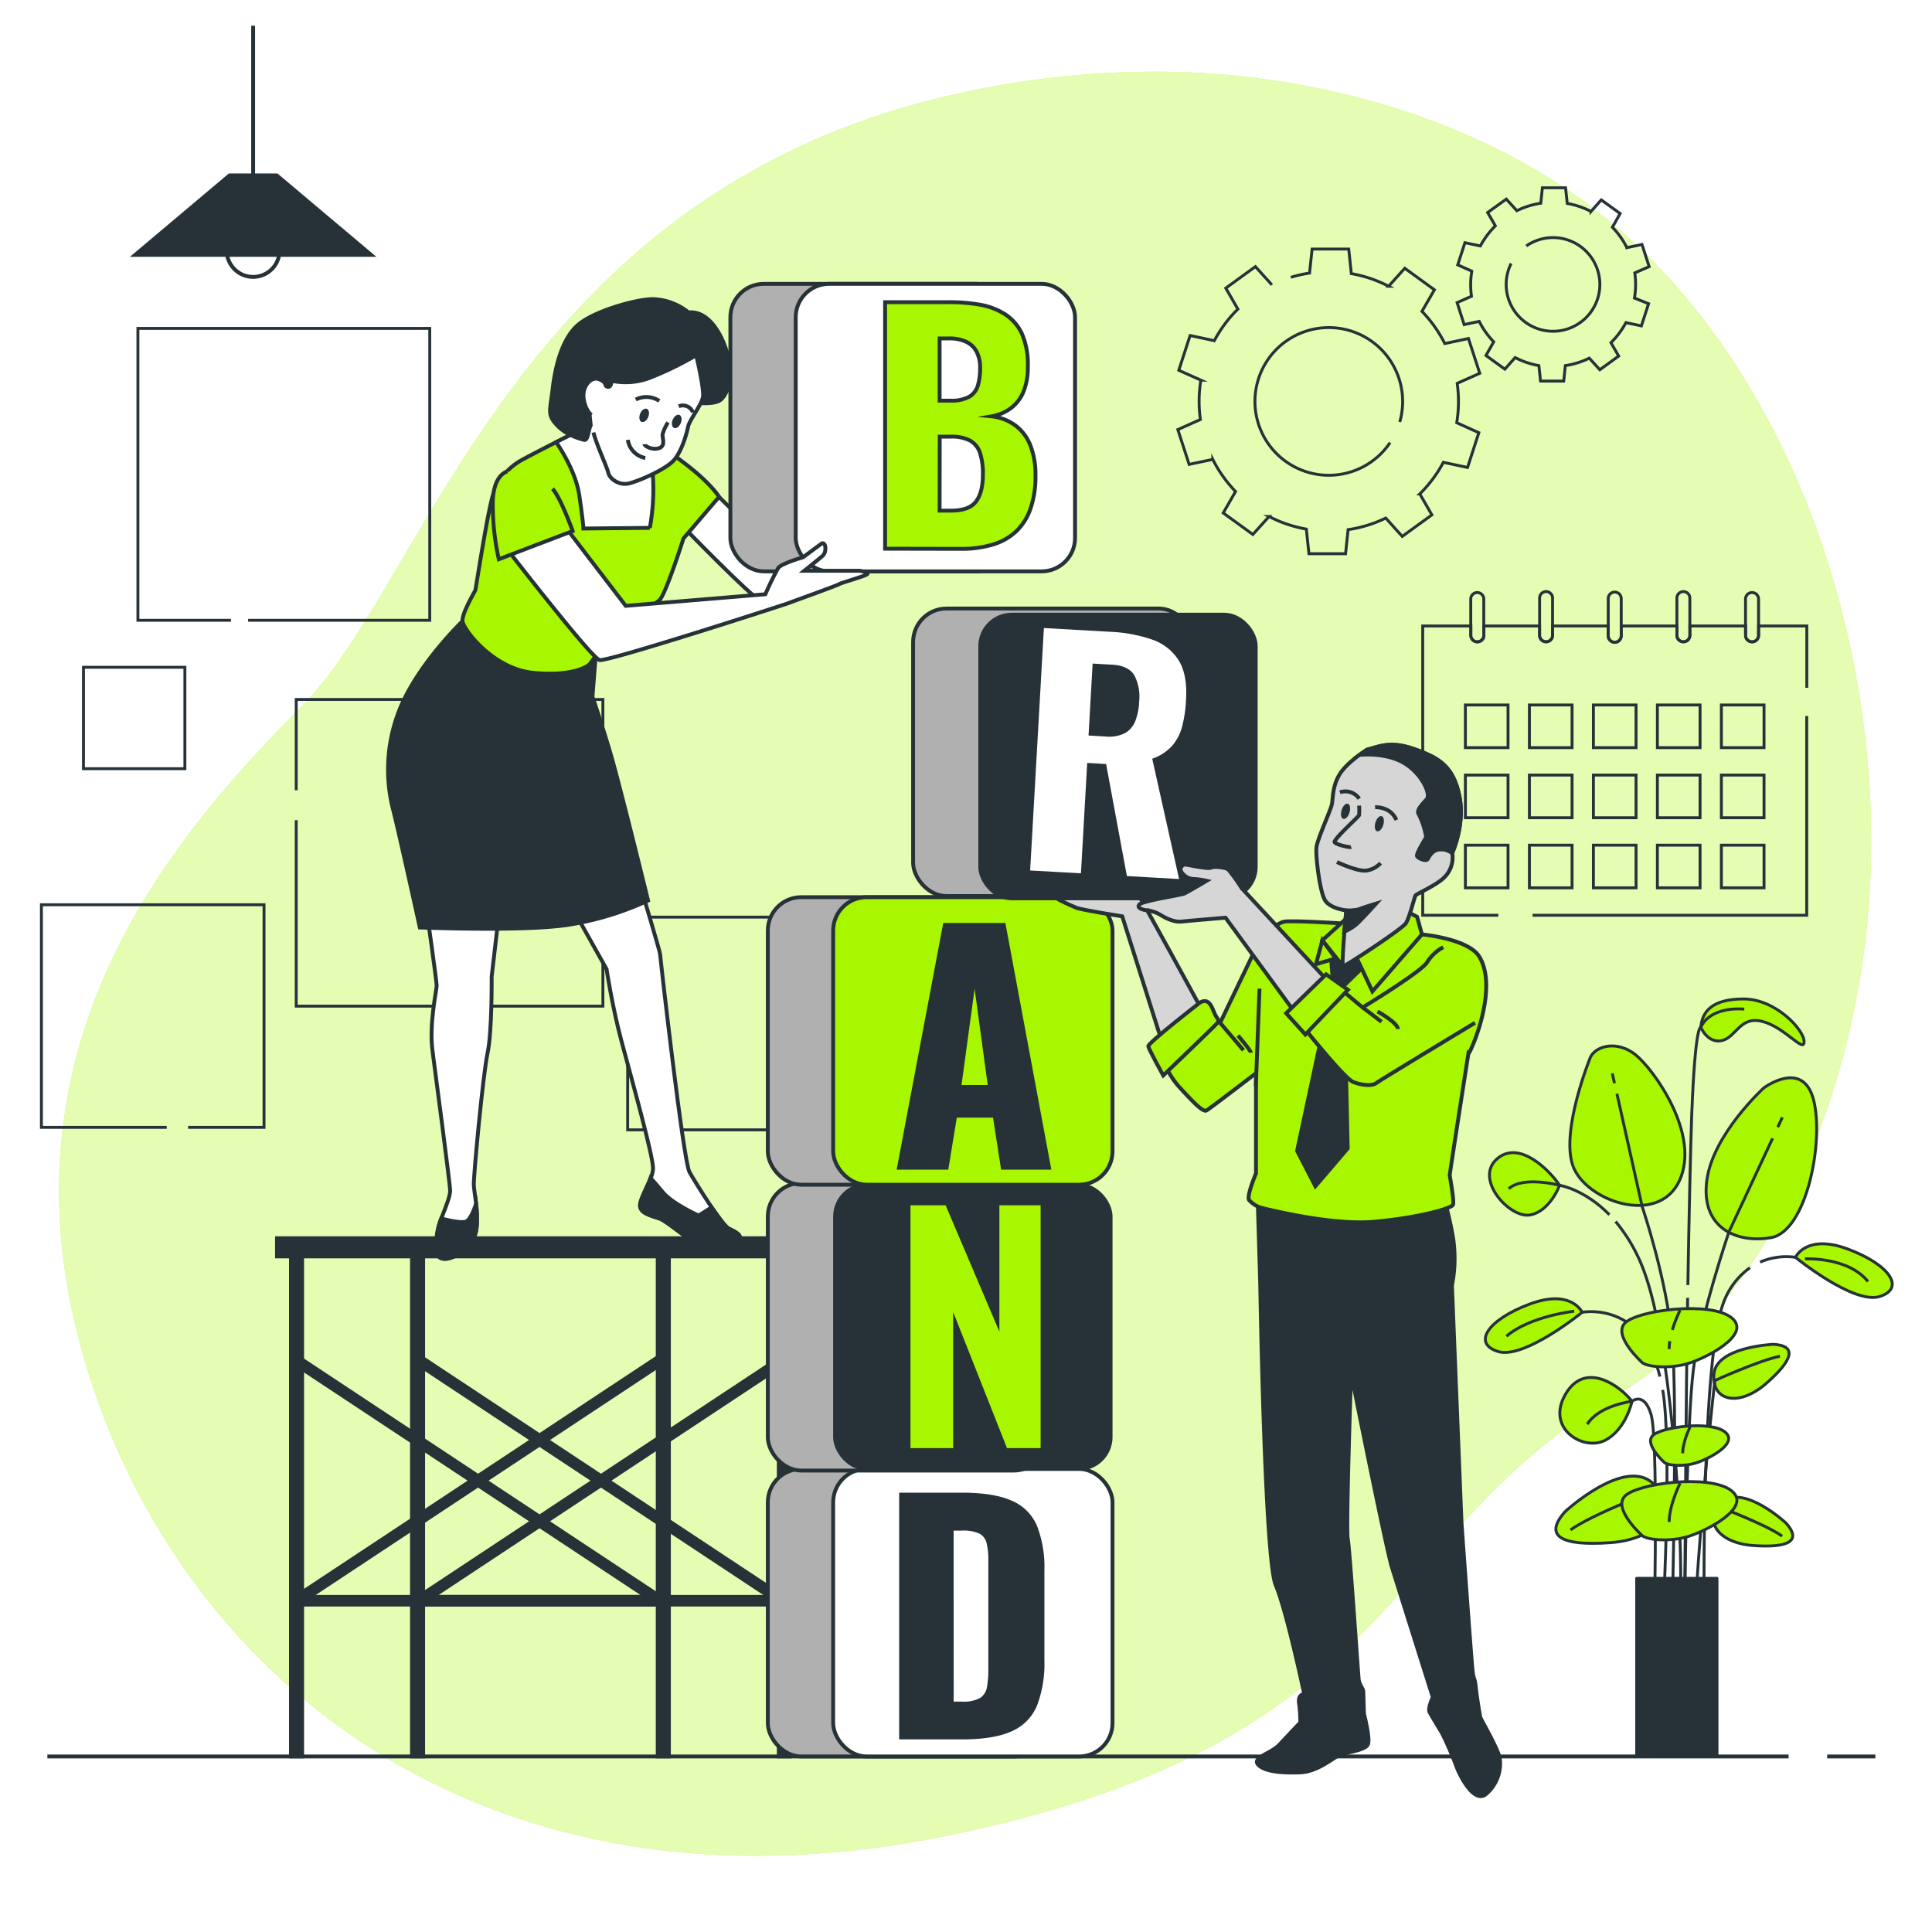 <svg class="animated" id="freepik_stories-brand-construction" xmlns="http://www.w3.org/2000/svg" viewBox="0 0 500 500" version="1.1" xmlns:xlink="http://www.w3.org/1999/xlink" xmlns:svgjs="http://svgjs.com/svgjs"><style>svg#freepik_stories-brand-construction:not(.animated) .animable {opacity: 0;}svg#freepik_stories-brand-construction.animated #freepik--Plant--inject-435 {animation: 1.5s Infinite  linear wind;animation-delay: 0s;}svg#freepik_stories-brand-construction.animated #freepik--Shapes--inject-435 {animation: 1.5s Infinite  linear wind;animation-delay: -0.5s;}svg#freepik_stories-brand-construction.animated #freepik--Calendar--inject-435 {animation: 1.5s Infinite  linear wind;animation-delay: 0.5s;}svg#freepik_stories-brand-construction.animated #freepik--Gears--inject-435 {animation: 1.5s Infinite  linear wind;animation-delay: 0s;}svg#freepik_stories-brand-construction.animated #freepik--character-1--inject-435 {animation: 1.5s 1 forwards ease-in slideDown,1.5s Infinite  linear floating;animation-delay: 0s,1.5s;}svg#freepik_stories-brand-construction.animated #freepik--Blocks--inject-435 {animation: 1.5s Infinite  linear floating;animation-delay: 0s;}svg#freepik_stories-brand-construction.animated #freepik--character-2--inject-435 {animation: 1.4s 1 forwards ease-in slideRight,1.5s Infinite  linear floating;animation-delay: 0s,1.4s;}svg#freepik_stories-brand-construction.animated #freepik--Lamp--inject-435 {animation: 1.5s Infinite  linear wind;animation-delay: 0s;}            @keyframes wind {                0% {                    transform: rotate( 0deg );                }                25% {                    transform: rotate( 1deg );                }                75% {                    transform: rotate( -1deg );                }            }                    @keyframes slideDown {                0% {                    opacity: 0;                    transform: translateY(-30px);                }                100% {                    opacity: 1;                    transform: translateY(0);                }            }                    @keyframes floating {                0% {                    opacity: 1;                    transform: translateY(0px);                }                50% {                    transform: translateY(-10px);                }                100% {                    opacity: 1;                    transform: translateY(0px);                }            }                    @keyframes slideRight {                0% {                    opacity: 0;                    transform: translateX(30px);                }                100% {                    opacity: 1;                    transform: translateX(0);                }            }        </style><g id="freepik--background-simple--inject-435" class="animable" style="transform-origin: 249.768px 249.413px;"><path d="M482.77,243.25c-5.19,43.91-25.23,94.95-65.27,118.4C357,397.09,362.07,451.6,244,475.29a243,243,0,0,1-52.35,4.95,202.65,202.65,0,0,1-25.7-2.1c-75-11-125.54-63.12-144.06-126.09-24.38-82.81,24.3-137,56.57-169.68S134.36,47.93,250.25,23.72a235.45,235.45,0,0,1,53.8-5.11c41.24,1,86.21,14.55,117.33,42.81q3.51,3.18,6.83,6.59C471.46,112.41,489.84,183.4,482.77,243.25Z" style="fill: rgb(168, 246, 0); transform-origin: 249.768px 249.413px;" id="el9orvp0vaevg" class="animable"></path><g id="ellupr5uznhy"><path d="M482.77,243.25c-5.19,43.91-25.23,94.95-65.27,118.4C357,397.09,362.07,451.6,244,475.29a243,243,0,0,1-52.35,4.95,202.65,202.65,0,0,1-25.7-2.1c-75-11-125.54-63.12-144.06-126.09-24.38-82.81,24.3-137,56.57-169.68S134.36,47.93,250.25,23.72a235.45,235.45,0,0,1,53.8-5.11c41.24,1,86.21,14.55,117.33,42.81q3.51,3.18,6.83,6.59C471.46,112.41,489.84,183.4,482.77,243.25Z" style="fill: rgb(255, 255, 255); opacity: 0.7; transform-origin: 249.768px 249.413px;" class="animable"></path></g></g><g id="freepik--Floor--inject-435" class="animable" style="transform-origin: 248.8px 454.57px;"><line x1="472.87" y1="454.57" x2="485.34" y2="454.57" style="fill: none; stroke: rgb(38, 50, 56); stroke-miterlimit: 10; transform-origin: 479.105px 454.57px;" id="elgyuyn45xeh4" class="animable"></line><line x1="12.26" y1="454.57" x2="462.89" y2="454.57" style="fill: none; stroke: rgb(38, 50, 56); stroke-miterlimit: 10; transform-origin: 237.575px 454.57px;" id="elvcd88zu5av" class="animable"></line></g><g id="freepik--Plant--inject-435" class="animable" style="transform-origin: 437.059px 356.55px;"><path d="M403.62,306.75s-2.45,6.76-7.68,7.68-14.43-9.21-8.6-14.44S401.17,303.07,403.62,306.75Z" style="fill: rgb(168, 246, 0); stroke: rgb(38, 50, 56); stroke-linecap: round; stroke-linejoin: round; stroke-width: 0.75px; transform-origin: 394.545px 306.399px;" id="el0asac189dgi6" class="animable"></path><path d="M411.61,273.58s-7.68,18.74-4.61,27.95,22.12,16,27.65,4-6.76-28.87-11.37-32.56S413.15,270.51,411.61,273.58Z" style="fill: rgb(168, 246, 0); stroke: rgb(38, 50, 56); stroke-linecap: round; stroke-linejoin: round; stroke-width: 0.75px; transform-origin: 421.164px 291.331px;" id="elxymodz63fnr" class="animable"></path><path d="M456.46,281.56s-13.21,12-14.75,24,7.38,16.28,16.59,14.75,13.82-24.88,11.06-35.63S456.46,281.56,456.46,281.56Z" style="fill: rgb(168, 246, 0); stroke: rgb(38, 50, 56); stroke-linecap: round; stroke-linejoin: round; stroke-width: 0.75px; transform-origin: 455.845px 299.771px;" id="elhssh67w2tri" class="animable"></path><path d="M458.92,347.91s-14.75.62-15.36,7.68,6.45,8.61,13.51,2.46S465.06,348.22,458.92,347.91Z" style="fill: rgb(168, 246, 0); stroke: rgb(38, 50, 56); stroke-linecap: round; stroke-linejoin: round; stroke-width: 0.75px; transform-origin: 453.261px 354.898px;" id="elbnr8ccxx92f" class="animable"></path><path d="M443.8,357.28S455.42,352,460.65,351" style="fill: none; stroke: rgb(38, 50, 56); stroke-miterlimit: 10; stroke-width: 0.75px; transform-origin: 452.225px 354.14px;" id="elbw1ls24f84" class="animable"></path><path d="M462.2,394.14s-10.83-10-16.27-5.47-1.55,10.63,7.78,11.31S466.32,398.72,462.2,394.14Z" style="fill: rgb(168, 246, 0); stroke: rgb(38, 50, 56); stroke-linecap: round; stroke-linejoin: round; stroke-width: 0.75px; transform-origin: 453.698px 393.802px;" id="el55quc4lliqc" class="animable"></path><path d="M444.91,390s12,4.49,16.3,7.55" style="fill: none; stroke: rgb(38, 50, 56); stroke-miterlimit: 10; stroke-width: 0.75px; transform-origin: 453.06px 393.775px;" id="el899ndsu04qu" class="animable"></path><path d="M405.07,391.19s14.93-13.82,22.44-7.55,2.14,14.67-10.74,15.6S399.4,397.5,405.07,391.19Z" style="fill: rgb(168, 246, 0); stroke: rgb(38, 50, 56); stroke-linecap: round; stroke-linejoin: round; stroke-width: 0.75px; transform-origin: 416.799px 390.714px;" id="el8eynvn5c5vw" class="animable"></path><path d="M428.92,385.51s-16.5,6.2-22.48,10.42" style="fill: none; stroke: rgb(38, 50, 56); stroke-miterlimit: 10; stroke-width: 0.75px; transform-origin: 417.68px 390.72px;" id="elsw59dc8u719" class="animable"></path><path d="M422.36,362.66s-1.53,7.37-7.06,10.14-15.36-3.08-10.14-12S419.6,359,422.36,362.66Z" style="fill: rgb(168, 246, 0); stroke: rgb(38, 50, 56); stroke-linecap: round; stroke-linejoin: round; stroke-width: 0.75px; transform-origin: 413.02px 364.992px;" id="elhsnnkmlu04m" class="animable"></path><path d="M409.46,339.62s-2.76-6.14-13.52-2.15-15.05,10.14-8.29,12.29S409.46,339.62,409.46,339.62Z" style="fill: rgb(168, 246, 0); stroke: rgb(38, 50, 56); stroke-linecap: round; stroke-linejoin: round; stroke-width: 0.75px; transform-origin: 396.931px 343.067px;" id="elk10z6zeeuj" class="animable"></path><path d="M407.4,339.34s-11.39,1.23-17.54,6.47" style="fill: none; stroke: rgb(38, 50, 56); stroke-miterlimit: 10; stroke-width: 0.75px; transform-origin: 398.63px 342.575px;" id="elfimwwcvuxol" class="animable"></path><path d="M440.18,265.9s1.84,4.3,5.53,3.38,4.6-6.45,10.44-4.92,10.75,8.3,10.75,5.22-7.37-11.05-15.66-11.05S440.48,261.9,440.18,265.9Z" style="fill: rgb(168, 246, 0); stroke: rgb(38, 50, 56); stroke-linecap: round; stroke-linejoin: round; stroke-width: 0.75px; transform-origin: 453.54px 264.452px;" id="el3dxa7pw636j" class="animable"></path><path d="M409.46,339.62s13.23-2.54,18.73,12.15a40.4,40.4,0,0,1,1.39,4.49" style="fill: none; stroke: rgb(38, 50, 56); stroke-miterlimit: 10; stroke-width: 0.75px; transform-origin: 419.52px 347.856px;" id="el0s2zqnhgmzt" class="animable"></path><path d="M464.66,325.39s2.77-6.14,13.52-2.15,15.05,10.14,8.29,12.29S464.66,325.39,464.66,325.39Z" style="fill: rgb(168, 246, 0); stroke: rgb(38, 50, 56); stroke-linecap: round; stroke-linejoin: round; stroke-width: 0.75px; transform-origin: 477.187px 328.837px;" id="elrcd6g882brq" class="animable"></path><path d="M467.12,325.8s11.08-.62,16.31,5.85" style="fill: none; stroke: rgb(38, 50, 56); stroke-miterlimit: 10; stroke-width: 0.75px; transform-origin: 475.275px 328.717px;" id="elsngy512kmrp" class="animable"></path><path d="M464.66,325.39a17,17,0,0,0-9.15,1.25" style="fill: none; stroke: rgb(38, 50, 56); stroke-miterlimit: 10; stroke-width: 0.75px; transform-origin: 460.085px 325.933px;" id="elkqxc4g1te3e" class="animable"></path><path d="M416.51,314.37c-6.48-6.62-12.89-7.62-12.89-7.62s-9.46-2.5-13.15.89" style="fill: none; stroke: rgb(38, 50, 56); stroke-miterlimit: 10; stroke-width: 0.75px; transform-origin: 403.49px 310.116px;" id="elamtslskouoq" class="animable"></path><line x1="417.83" y1="280.34" x2="417.25" y2="277.78" style="fill: none; stroke: rgb(38, 50, 56); stroke-miterlimit: 10; stroke-width: 0.75px; transform-origin: 417.54px 279.06px;" id="el69e0ndaashp" class="animable"></line><path d="M432.78,416.15s1.38-52.91,0-69S425,312.3,425,312.3l-6.54-29.24" style="fill: none; stroke: rgb(38, 50, 56); stroke-miterlimit: 10; stroke-width: 0.75px; transform-origin: 425.927px 349.605px;" id="elrl8h61oeahm" class="animable"></path><line x1="460.09" y1="291.7" x2="461.27" y2="289.17" style="fill: none; stroke: rgb(38, 50, 56); stroke-miterlimit: 10; stroke-width: 0.75px; transform-origin: 460.68px 290.435px;" id="elnzrn1n2tlt" class="animable"></line><path d="M436,416.09s.46-48.26,2.29-62,9.18-35.34,9.18-35.34l11.27-24.14" style="fill: none; stroke: rgb(38, 50, 56); stroke-miterlimit: 10; stroke-width: 0.75px; transform-origin: 447.37px 355.35px;" id="elq6vyt8liju" class="animable"></path><path d="M443.8,357.28s-3.21,27.66-5.05,58.87" style="fill: none; stroke: rgb(38, 50, 56); stroke-miterlimit: 10; stroke-width: 0.75px; transform-origin: 441.275px 386.715px;" id="eln4j82viiqa8" class="animable"></path><path d="M428.19,416.09s.92-44.12-.91-50.09-4.92-3.34-4.92-3.34-8.49,1-11.57,5.92" style="fill: none; stroke: rgb(38, 50, 56); stroke-miterlimit: 10; stroke-width: 0.75px; transform-origin: 419.606px 389.087px;" id="eldljcvc0ko05" class="animable"></path><path d="M430.3,359.7c2.4,13.46.19,56.43.19,56.43" style="fill: none; stroke: rgb(38, 50, 56); stroke-miterlimit: 10; stroke-width: 0.75px; transform-origin: 430.859px 387.915px;" id="elenb2450aj4o" class="animable"></path><path d="M452.9,328.08a19.14,19.14,0,0,0-7,9.46c-5.51,14.69-4.88,78.61-4.88,78.61" style="fill: none; stroke: rgb(38, 50, 56); stroke-miterlimit: 10; stroke-width: 0.75px; transform-origin: 446.949px 372.115px;" id="el93elmu8y1ks" class="animable"></path><path d="M418.11,316.12a43.46,43.46,0,0,1,7.79,14.08c7.34,21.11,10.1,75.79,8.72,85.89" style="fill: none; stroke: rgb(38, 50, 56); stroke-miterlimit: 10; stroke-width: 0.75px; transform-origin: 426.536px 366.105px;" id="el3s3wzriuuab" class="animable"></path><path d="M436.76,335.88c-.45,26.65-.76,80.21-.76,80.21" style="fill: none; stroke: rgb(38, 50, 56); stroke-miterlimit: 10; stroke-width: 0.75px; transform-origin: 436.38px 375.985px;" id="elkilbdopuc5" class="animable"></path><path d="M436.82,332.57c.3-17.62.66-34.87,1-44.14.92-23.87,2.35-22.53,2.35-22.53s1.7-5.36,11.24-4.75" style="fill: none; stroke: rgb(38, 50, 56); stroke-miterlimit: 10; stroke-width: 0.75px; transform-origin: 444.115px 296.836px;" id="el5c5leyr1tb" class="animable"></path><path d="M425.06,352.69s-7.68-6.85-4.6-10.22,22.11-5.83,27.64-1.46-6.76,10.56-11.36,11.9S426.6,353.81,425.06,352.69Z" style="fill: rgb(168, 246, 0); stroke: rgb(38, 50, 56); stroke-linecap: round; stroke-linejoin: round; stroke-width: 0.75px; transform-origin: 434.617px 346.2px;" id="el9fiyossn0e" class="animable"></path><path d="M432.15,347.08a14.53,14.53,0,0,0-.17,2.05" style="fill: none; stroke: rgb(38, 50, 56); stroke-miterlimit: 10; stroke-width: 0.75px; transform-origin: 432.065px 348.105px;" id="elv7ep2aqljwq" class="animable"></path><path d="M434.8,339.09a34.24,34.24,0,0,0-2,5.08" style="fill: none; stroke: rgb(38, 50, 56); stroke-miterlimit: 10; stroke-width: 0.75px; transform-origin: 433.8px 341.63px;" id="elm78ooc8m07f" class="animable"></path><path d="M425.06,397.47s-7.68-6.85-4.6-10.22,22.11-5.84,27.64-1.46-6.76,10.55-11.36,11.9S426.6,398.59,425.06,397.47Z" style="fill: rgb(168, 246, 0); stroke: rgb(38, 50, 56); stroke-linecap: round; stroke-linejoin: round; stroke-width: 0.75px; transform-origin: 434.617px 390.98px;" id="eli0u7ryy9zy" class="animable"></path><path d="M434.8,383.86s-2.82,5.63-2.82,10" style="fill: none; stroke: rgb(38, 50, 56); stroke-miterlimit: 10; stroke-width: 0.75px; transform-origin: 433.39px 388.86px;" id="elos2kauutgg" class="animable"></path><path d="M430.78,378.53s-5.21-4.65-3.13-6.94,15-4,18.77-1-4.59,7.17-7.71,8.08S431.82,379.29,430.78,378.53Z" style="fill: rgb(168, 246, 0); stroke: rgb(38, 50, 56); stroke-linecap: round; stroke-linejoin: round; stroke-width: 0.75px; transform-origin: 437.269px 374.11px;" id="elojtgtr5lkaa" class="animable"></path><path d="M437.39,369.29s-1.91,3.82-1.91,6.82" style="fill: none; stroke: rgb(38, 50, 56); stroke-miterlimit: 10; stroke-width: 0.75px; transform-origin: 436.435px 372.7px;" id="elf2pb6cj41ud" class="animable"></path><rect x="423.57" y="408.47" width="20.79" height="46.1" style="fill: rgb(38, 50, 56); stroke: rgb(38, 50, 56); stroke-linecap: round; stroke-linejoin: round; stroke-width: 0.75px; transform-origin: 433.965px 431.52px;" id="el40xr88vh2yv" class="animable"></rect></g><g id="freepik--Shapes--inject-435" class="animable" style="transform-origin: 114.105px 188.695px;"><polyline points="59.77 160.53 35.69 160.53 35.69 84.99 111.22 84.99 111.22 160.53 64.21 160.53" style="fill: none; stroke: rgb(38, 50, 56); stroke-miterlimit: 10; stroke-width: 0.75px; transform-origin: 73.455px 122.76px;" id="elfq0ol278wro" class="animable"></polyline><rect x="21.6" y="172.69" width="26.25" height="26.25" style="fill: none; stroke: rgb(38, 50, 56); stroke-miterlimit: 10; stroke-width: 0.75px; transform-origin: 34.725px 185.815px;" id="elzhmbg104j9" class="animable"></rect><polyline points="76.66 204.51 76.66 181.02 156.03 181.02 156.03 260.39 76.66 260.39 76.66 212.26" style="fill: none; stroke: rgb(38, 50, 56); stroke-miterlimit: 10; stroke-width: 0.75px; transform-origin: 116.345px 220.705px;" id="elyocp14qqo6n" class="animable"></polyline><polyline points="43.15 291.76 10.72 291.76 10.72 234.15 68.33 234.15 68.33 291.76 48.69 291.76" style="fill: none; stroke: rgb(38, 50, 56); stroke-miterlimit: 10; stroke-width: 0.75px; transform-origin: 39.525px 262.955px;" id="eladeiv7d7e9m" class="animable"></polyline><rect x="162.44" y="237.35" width="55.05" height="55.05" style="fill: none; stroke: rgb(38, 50, 56); stroke-miterlimit: 10; stroke-width: 0.75px; transform-origin: 189.965px 264.875px;" id="eldzjwtvi0s3g" class="animable"></rect></g><g id="freepik--Calendar--inject-435" class="animable" style="transform-origin: 417.9px 194.985px;"><path d="M387.77,236.87H368.2V162h12.47v2.57a1.69,1.69,0,0,0,3.37,0V162h14.41v2.57a1.68,1.68,0,0,0,3.35,0V162h14.41v2.57a1.68,1.68,0,0,0,3.36,0V162H434v2.57a1.68,1.68,0,0,0,3.35,0V162h14.41v2.57a1.69,1.69,0,0,0,3.37,0V162h12.47v16" style="fill: none; stroke: rgb(38, 50, 56); stroke-miterlimit: 10; stroke-width: 0.75px; transform-origin: 417.9px 199.435px;" id="el9vbqh3f71mv" class="animable"></path><polyline points="467.58 185.3 467.58 236.87 396.63 236.87" style="fill: none; stroke: rgb(38, 50, 56); stroke-miterlimit: 10; stroke-width: 0.75px; transform-origin: 432.105px 211.085px;" id="elpd2eywg8c" class="animable"></polyline><rect x="379.24" y="182.45" width="11.04" height="11.04" style="fill: none; stroke: rgb(38, 50, 56); stroke-miterlimit: 10; stroke-width: 0.75px; transform-origin: 384.76px 187.97px;" id="elwm3af3o3dl" class="animable"></rect><rect x="395.81" y="182.45" width="11.04" height="11.04" style="fill: none; stroke: rgb(38, 50, 56); stroke-miterlimit: 10; stroke-width: 0.75px; transform-origin: 401.33px 187.97px;" id="ela4urjfp5bii" class="animable"></rect><rect x="412.37" y="182.45" width="11.04" height="11.04" style="fill: none; stroke: rgb(38, 50, 56); stroke-miterlimit: 10; stroke-width: 0.75px; transform-origin: 417.89px 187.97px;" id="elugjnjn3yy1m" class="animable"></rect><rect x="428.93" y="182.45" width="11.04" height="11.04" style="fill: none; stroke: rgb(38, 50, 56); stroke-miterlimit: 10; stroke-width: 0.75px; transform-origin: 434.45px 187.97px;" id="el0p9vgkauwg9" class="animable"></rect><rect x="445.49" y="182.45" width="11.04" height="11.04" style="fill: none; stroke: rgb(38, 50, 56); stroke-miterlimit: 10; stroke-width: 0.75px; transform-origin: 451.01px 187.97px;" id="elvcmfxy06jb" class="animable"></rect><rect x="379.24" y="200.59" width="11.04" height="11.04" style="fill: none; stroke: rgb(38, 50, 56); stroke-miterlimit: 10; stroke-width: 0.75px; transform-origin: 384.76px 206.11px;" id="eln460i1a08t9" class="animable"></rect><rect x="395.81" y="200.59" width="11.04" height="11.04" style="fill: none; stroke: rgb(38, 50, 56); stroke-miterlimit: 10; stroke-width: 0.75px; transform-origin: 401.33px 206.11px;" id="el4oquj5q6oiq" class="animable"></rect><rect x="412.37" y="200.59" width="11.04" height="11.04" style="fill: none; stroke: rgb(38, 50, 56); stroke-miterlimit: 10; stroke-width: 0.75px; transform-origin: 417.89px 206.11px;" id="elveqtighas1h" class="animable"></rect><rect x="428.93" y="200.59" width="11.04" height="11.04" style="fill: none; stroke: rgb(38, 50, 56); stroke-miterlimit: 10; stroke-width: 0.75px; transform-origin: 434.45px 206.11px;" id="elv7eojmjdkge" class="animable"></rect><rect x="445.49" y="200.59" width="11.04" height="11.04" style="fill: none; stroke: rgb(38, 50, 56); stroke-miterlimit: 10; stroke-width: 0.75px; transform-origin: 451.01px 206.11px;" id="elz3abktilgh9" class="animable"></rect><rect x="379.24" y="218.73" width="11.04" height="11.04" style="fill: none; stroke: rgb(38, 50, 56); stroke-miterlimit: 10; stroke-width: 0.75px; transform-origin: 384.76px 224.25px;" id="eljkp90onkan" class="animable"></rect><rect x="395.81" y="218.73" width="11.04" height="11.04" style="fill: none; stroke: rgb(38, 50, 56); stroke-miterlimit: 10; stroke-width: 0.75px; transform-origin: 401.33px 224.25px;" id="eldqdjgia990r" class="animable"></rect><rect x="412.37" y="218.73" width="11.04" height="11.04" style="fill: none; stroke: rgb(38, 50, 56); stroke-miterlimit: 10; stroke-width: 0.75px; transform-origin: 417.89px 224.25px;" id="el4n4knitekhf" class="animable"></rect><rect x="428.93" y="218.73" width="11.04" height="11.04" style="fill: none; stroke: rgb(38, 50, 56); stroke-miterlimit: 10; stroke-width: 0.75px; transform-origin: 434.45px 224.25px;" id="elt7etl8snyw" class="animable"></rect><rect x="445.49" y="218.73" width="11.04" height="11.04" style="fill: none; stroke: rgb(38, 50, 56); stroke-miterlimit: 10; stroke-width: 0.75px; transform-origin: 451.01px 224.25px;" id="elvbifjxudynj" class="animable"></rect><path d="M384,154.91v9.61a1.69,1.69,0,0,1-3.37,0v-9.61a1.69,1.69,0,0,1,3.37,0Z" style="fill: none; stroke: rgb(38, 50, 56); stroke-miterlimit: 10; stroke-width: 0.75px; transform-origin: 382.315px 159.715px;" id="elczy59vas9oh" class="animable"></path><path d="M401.8,154.91v9.61a1.68,1.68,0,0,1-3.35,0v-9.61a1.68,1.68,0,1,1,3.35,0Z" style="fill: none; stroke: rgb(38, 50, 56); stroke-miterlimit: 10; stroke-width: 0.75px; transform-origin: 400.125px 159.586px;" id="eltkho9cgmqzg" class="animable"></path><path d="M419.57,154.91v9.61a1.68,1.68,0,0,1-3.36,0v-9.61a1.68,1.68,0,0,1,3.36,0Z" style="fill: none; stroke: rgb(38, 50, 56); stroke-miterlimit: 10; stroke-width: 0.75px; transform-origin: 417.89px 159.715px;" id="elcnljqa1aai" class="animable"></path><path d="M437.33,154.91v9.61a1.68,1.68,0,0,1-3.35,0v-9.61a1.68,1.68,0,1,1,3.35,0Z" style="fill: none; stroke: rgb(38, 50, 56); stroke-miterlimit: 10; stroke-width: 0.75px; transform-origin: 435.655px 159.586px;" id="el3tqquszwyeo" class="animable"></path><path d="M455.11,154.91v9.61a1.69,1.69,0,0,1-3.37,0v-9.61a1.69,1.69,0,0,1,3.37,0Z" style="fill: none; stroke: rgb(38, 50, 56); stroke-miterlimit: 10; stroke-width: 0.75px; transform-origin: 453.425px 159.715px;" id="el9q338s9r9ku" class="animable"></path></g><g id="freepik--Gears--inject-435" class="animable" style="transform-origin: 365.81px 95.95px;"><path d="M329.17,73.73,324.9,69l-7.67,5.57L320.36,80a33.52,33.52,0,0,0-6.1,8.17L308,86.83l-2.93,9,5.71,2.55a33.68,33.68,0,0,0-.12,10.19l-5.84,2.61,2.93,9,6.12-1.29a33.66,33.66,0,0,0,5.89,8.31l-3.19,5.55,7.67,5.57,4.19-4.65a33.42,33.42,0,0,0,9.65,3.26l.67,6.37h9.48l.66-6.23a33.1,33.1,0,0,0,9.74-3l4.27,4.75,7.67-5.57-3.13-5.43a33.52,33.52,0,0,0,6.1-8.17l6.26,1.33,2.92-9L377,109.4a33.68,33.68,0,0,0,.12-10.19l5.84-2.6-2.93-9-6.12,1.3A33.66,33.66,0,0,0,368,80.58L371.23,75l-7.67-5.57-4.19,4.65a33.44,33.44,0,0,0-9.65-3.27l-.67-6.36h-9.48l-.66,6.22a33.67,33.67,0,0,0-4.84,1.1m25.68,42.78A19.11,19.11,0,1,1,363,103.9a19.4,19.4,0,0,1-.74,5.31" style="fill: none; stroke: rgb(38, 50, 56); stroke-miterlimit: 10; stroke-width: 0.75px; transform-origin: 343.89px 103.875px;" id="elih5n076ejr" class="animable"></path><path d="M423.29,73.63a21,21,0,0,0-.21-3L426.8,69l-1.86-5.73-3.9.82a21.69,21.69,0,0,0-3.75-5.29l2-3.53-4.88-3.54-2.66,3a21.17,21.17,0,0,0-6.15-2.08l-.43-4.05h-6l-.42,4a21,21,0,0,0-6.19,1.93l-2.73-3L385,55l2,3.45a21.78,21.78,0,0,0-3.88,5.2l-4-.84-1.86,5.74,3.64,1.62a21.28,21.28,0,0,0-.29,3.5,21,21,0,0,0,.21,3l-3.72,1.65L378.92,84l3.9-.82a21.69,21.69,0,0,0,3.75,5.29l-2,3.53,4.88,3.54,2.67-3a21.11,21.11,0,0,0,6.14,2.08l.43,4h6l.42-4a21.33,21.33,0,0,0,6.2-1.93l2.72,3,4.88-3.54-2-3.46a21.58,21.58,0,0,0,3.88-5.2l4,.85,1.86-5.74L423,77.14A21.32,21.32,0,0,0,423.29,73.63ZM395,63.66a12.12,12.12,0,1,1-3.92,4.53" style="fill: none; stroke: rgb(38, 50, 56); stroke-miterlimit: 10; stroke-width: 0.75px; transform-origin: 401.95px 73.61px;" id="elyneot4ws8no" class="animable"></path></g><g id="freepik--character-1--inject-435" class="animable" style="transform-origin: 174.955px 264.01px;"><rect x="71.69" y="320.45" width="138.75" height="4.71" style="fill: rgb(38, 50, 56); stroke: rgb(38, 50, 56); stroke-miterlimit: 10; transform-origin: 141.065px 322.805px;" id="el5sakc98jfbh" class="animable"></rect><rect x="75.3" y="323.68" width="2.89" height="130.88" style="fill: rgb(38, 50, 56); stroke: rgb(38, 50, 56); stroke-miterlimit: 10; transform-origin: 76.745px 389.12px;" id="elg2x75u9gm2j" class="animable"></rect><line x1="108.55" y1="352.11" x2="202.51" y2="414.27" style="fill: none; stroke: rgb(38, 50, 56); stroke-miterlimit: 10; stroke-width: 3px; transform-origin: 155.53px 383.19px;" id="eltxvmvm3qvs" class="animable"></line><line x1="202.51" y1="352.11" x2="108.55" y2="414.27" style="fill: none; stroke: rgb(38, 50, 56); stroke-miterlimit: 10; stroke-width: 3px; transform-origin: 155.53px 383.19px;" id="ell8dl5eb0w1" class="animable"></line><rect x="106.62" y="323.68" width="2.89" height="130.88" style="fill: rgb(38, 50, 56); stroke: rgb(38, 50, 56); stroke-miterlimit: 10; transform-origin: 108.065px 389.12px;" id="el5xg6oq2wpoc" class="animable"></rect><rect x="170.22" y="323.68" width="2.89" height="130.88" style="fill: rgb(38, 50, 56); stroke: rgb(38, 50, 56); stroke-miterlimit: 10; transform-origin: 171.665px 389.12px;" id="el07ey6qoztamt" class="animable"></rect><rect x="201.55" y="323.68" width="2.89" height="130.88" style="fill: rgb(38, 50, 56); stroke: rgb(38, 50, 56); stroke-miterlimit: 10; transform-origin: 202.995px 389.12px;" id="elp4f9xy6055" class="animable"></rect><line x1="76.74" y1="352.11" x2="170.71" y2="414.27" style="fill: none; stroke: rgb(38, 50, 56); stroke-miterlimit: 10; stroke-width: 3px; transform-origin: 123.725px 383.19px;" id="elsqsypb28hu8" class="animable"></line><line x1="170.71" y1="352.11" x2="76.74" y2="414.27" style="fill: none; stroke: rgb(38, 50, 56); stroke-miterlimit: 10; stroke-width: 3px; transform-origin: 123.725px 383.19px;" id="elqksebf0z78" class="animable"></line><line x1="204.45" y1="414.27" x2="109.52" y2="414.27" style="fill: none; stroke: rgb(38, 50, 56); stroke-miterlimit: 10; stroke-width: 3px; transform-origin: 156.985px 414.27px;" id="el0m8mll9jtcp9" class="animable"></line><line x1="171.67" y1="414.27" x2="76.74" y2="414.27" style="fill: none; stroke: rgb(38, 50, 56); stroke-miterlimit: 10; stroke-width: 3px; transform-origin: 124.205px 414.27px;" id="elmlqzas8dmck" class="animable"></line><path d="M110.61,237s2.4,17,2.4,18.09-2,10-1.09,16.78,4.58,34.91,4.58,36.21-.73,3.32-2.31,7.28-1.45,7.9-.92,9.35,2.76,1.45,5.14,0,4.74-3.42,5-7.64-.66-8.3-.79-10.28,2.37-28.71,3.56-34.25,1.06-19.77,1.06-19.77L129,237.6Z" style="fill: rgb(255, 255, 255); stroke: rgb(38, 50, 56); stroke-miterlimit: 10; transform-origin: 119.805px 281.399px;" id="elmdmk95mlgi8" class="animable"></path><path d="M118.41,324.69c2.37-1.45,4.74-3.42,5-7.64a33.24,33.24,0,0,0-.19-5.54c-.58,1.68-1.58,4.38-2.82,4.69-1.62.4-6.21-.86-6.21-.86-1.58,4-1.45,7.9-.92,9.35S116,326.14,118.41,324.69Z" style="fill: rgb(38, 50, 56); stroke: rgb(38, 50, 56); stroke-miterlimit: 10; transform-origin: 118.18px 318.644px;" id="elabptn4x99fm" class="animable"></path><path d="M166,230.24s4.84,16.11,4.84,16.72,6,53.53,7.59,56.35,8.46,13.89,10.27,14.7,3.83,2,2.22,2.82-7.46,1.41-9.67,1.21-8.26-5.84-10.47-6.65-5.64-1.41-5-4,3-6,3.22-8.86-5.78-24.13-8.19-33.19-3.83-18.53-3.83-18.53l-7.45-13.29Z" style="fill: rgb(255, 255, 255); stroke: rgb(38, 50, 56); stroke-miterlimit: 10; transform-origin: 170.519px 276.16px;" id="elc4yc09ww5j7" class="animable"></path><path d="M188.67,318c-.81-.36-2.61-2.75-4.5-5.54l-3.35,2.12s-6.85-3-9.47-6.25c-1.24-1.53-2.25-2.68-3-3.49-.81,2.24-2.23,4.59-2.67,6.51-.6,2.62,2.82,3.23,5,4s8.25,6.45,10.47,6.65,8.05-.4,9.67-1.21S190.48,318.82,188.67,318Z" style="fill: rgb(38, 50, 56); stroke: rgb(38, 50, 56); stroke-miterlimit: 10; transform-origin: 178.517px 313.439px;" id="eloxl1k75z2io" class="animable"></path><path d="M186.09,128.61l13,12.86L233.88,139l.35,4.86S197.74,155,196.35,155s-19.47-18.6-19.47-18.6Z" style="fill: rgb(255, 255, 255); stroke: rgb(38, 50, 56); stroke-miterlimit: 10; transform-origin: 205.555px 141.805px;" id="eliiaomg3atx" class="animable"></path><path d="M119.7,160.76s-10.61,10.19-15.62,21.3a41.85,41.85,0,0,0-2.18,28.12c1.74,7,6.75,29.85,6.75,29.85s26.37,1.09,38.14-.65a77.24,77.24,0,0,0,20.93-6.32s-7.41-30.29-9.81-38.36-4.58-14.38-4.58-14.38l.87-11.12Z" style="fill: rgb(38, 50, 56); stroke: rgb(38, 50, 56); stroke-miterlimit: 10; transform-origin: 134.072px 200.564px;" id="elaofktwxv8jv" class="animable"></path><path d="M152.72,102.54l-4.17,9.56s-9.38,4.69-13.2,6.78a15.86,15.86,0,0,0-7.65,8.86c-1.39,3.83-4.52,24.51-4.69,25s-3.48,5.91-3.31,8,7.83,12.34,18.25,13.38,14.38-1.8,14.73-2.32,6.82-9.49,8.39-10.19a99.84,99.84,0,0,0,9.55-6.25c1.57-1.22,6.26-16,6.26-16l9.21-10.78s-1.91-3.3-8.69-8.51S152.72,102.54,152.72,102.54Z" style="fill: rgb(168, 246, 0); stroke: rgb(38, 50, 56); stroke-miterlimit: 10; transform-origin: 152.892px 138.444px;" id="el3jerehj0oef" class="animable"></path><path d="M148.55,112.1l-4.62,2.33c1.27,1.86,5.15,7.9,6,13.83,1.05,7.13,1.05,8.52,1.05,8.52l17.2-.17a56.21,56.21,0,0,0-.82-23.82c-7.13-5.07-14.65-10.25-14.65-10.25Z" style="fill: rgb(255, 255, 255); stroke: rgb(38, 50, 56); stroke-miterlimit: 10; transform-origin: 156.505px 119.66px;" id="elqj4qq9dbva" class="animable"></path><path d="M178.2,80.86A15.47,15.47,0,0,0,169,77.41c-4.27,0-15.05,3-19.32,6.59s-6,11-6.66,16.65-1.42,6.6,1,9.27,6,3.61,7.13,3.92,1.11-3,1.9-4.08,3.33-4.4,3.33-4.4,4-3.61,6.17-3.61,13.15-2.67,14.42-3.61a1.77,1.77,0,0,1,2.37.31l.95,5.81s4.28.47,6-.63,3.17-5.34,2.85-7.85C188.25,88.75,184.22,80.23,178.2,80.86Z" style="fill: rgb(38, 50, 56); stroke: rgb(38, 50, 56); stroke-miterlimit: 10; transform-origin: 165.774px 95.635px;" id="elxedymceqrpg" class="animable"></path><path d="M153.59,111.93c.7,2.95,3.48,8.86,3.83,10.42s2.78,3.31,5.21,2.79,9.73-3.65,11.82-6.09,3.3-7,3.65-8.69,3.47-5.56,3.82-7.64-1.74-10.78-1.74-10.78A86.12,86.12,0,0,1,168,97.85a17.55,17.55,0,0,1-9.73.7s0,1.73-1,1.56,0-1-2.08-1.91-4,1.39-4.17,3.65,1,4.86,2.08,5.56" style="fill: rgb(255, 255, 255); stroke: rgb(38, 50, 56); stroke-miterlimit: 10; transform-origin: 166.481px 108.587px;" id="elluiun46izr7" class="animable"></path><path d="M167.76,107.93c-.39.93-1.17,1.49-1.74,1.25s-.73-1.19-.35-2.12,1.17-1.49,1.74-1.25S168.14,107,167.76,107.93Z" style="fill: rgb(38, 50, 56); transform-origin: 166.715px 107.495px;" id="elci4ispk4gnu" class="animable"></path><path d="M176.19,109.49c-.39.94-1.17,1.5-1.75,1.26s-.73-1.19-.34-2.12,1.16-1.49,1.74-1.25S176.57,108.56,176.19,109.49Z" style="fill: rgb(38, 50, 56); transform-origin: 175.141px 109.065px;" id="elyl942bbgu8f" class="animable"></path><path d="M164.54,103.41a6,6,0,0,1,6.08.35" style="fill: none; stroke: rgb(38, 50, 56); stroke-miterlimit: 10; transform-origin: 167.58px 103.253px;" id="el0chl6wr44kzp" class="animable"></path><path d="M175.66,105.15a2.75,2.75,0,0,1,3.65,1.56" style="fill: none; stroke: rgb(38, 50, 56); stroke-miterlimit: 10; transform-origin: 177.485px 105.82px;" id="elq8opj9i51kd" class="animable"></path><path d="M172.88,109.32a11.94,11.94,0,0,0-1.39,3c-.17,1,.87,3-.87,3.64s-3.82-.52-3.82-1" style="fill: none; stroke: rgb(38, 50, 56); stroke-miterlimit: 10; transform-origin: 169.84px 112.734px;" id="eluxuu18qkxc" class="animable"></path><path d="M167,118.53a5.65,5.65,0,0,1-4.52-4.69" style="fill: none; stroke: rgb(38, 50, 56); stroke-miterlimit: 10; transform-origin: 164.74px 116.185px;" id="el52mae3gms4t" class="animable"></path><rect x="189.02" y="73.46" width="72.29" height="74.41" rx="8.65" style="fill: rgb(176, 176, 176); stroke: rgb(38, 50, 56); stroke-miterlimit: 10; transform-origin: 225.165px 110.665px;" id="els67pxz4vla" class="animable"></rect><rect x="205.93" y="73.46" width="72.29" height="74.41" rx="8.65" style="fill: rgb(255, 255, 255); stroke: rgb(38, 50, 56); stroke-miterlimit: 10; transform-origin: 242.075px 110.665px;" id="els2i2ihox1gi" class="animable"></rect><path d="M131,141.82s22.07,28.5,24.16,29,48.14-14.42,49-14.77,12.51-4.52,13-4.87,6.78-2.08,7.3-2.6-2.09-.87-2.09-.87H208.16s3.48-2.78,4.7-3.83.86-4-.35-3.12-4.69,3.47-4.69,3.47-5.57,1.57-6.43,2.78a75.34,75.34,0,0,0-3.31,6.78l-36.14,3-16.51-21.55Z" style="fill: rgb(255, 255, 255); stroke: rgb(38, 50, 56); stroke-miterlimit: 10; transform-origin: 177.764px 153.036px;" id="elrhzh1rwnpz" class="animable"></path><path d="M131.35,122s-4,.69-3.82,9a65.72,65.72,0,0,0,1.56,13.73l19.12-7.3s-3.13-8.68-5.22-10.94" style="fill: rgb(168, 246, 0); stroke: rgb(38, 50, 56); stroke-miterlimit: 10; transform-origin: 137.867px 133.365px;" id="elnvohydxixdk" class="animable"></path><path d="M229.06,142V78.2h16.63a45.76,45.76,0,0,1,7.76.63,17.8,17.8,0,0,1,6.5,2.4,12.06,12.06,0,0,1,4.46,5A19.74,19.74,0,0,1,266,94.9a16.43,16.43,0,0,1-1.14,6.51,10.24,10.24,0,0,1-3.23,4.21,11.71,11.71,0,0,1-5,2.13,12.7,12.7,0,0,1,6.23,2.41,11.83,11.83,0,0,1,3.82,5.16,20.84,20.84,0,0,1,1.3,7.8,25,25,0,0,1-1.3,8.55,14.69,14.69,0,0,1-3.74,5.88,15.2,15.2,0,0,1-6,3.38,27.9,27.9,0,0,1-8.24,1.11Zm14.11-38.31h2.75a9.78,9.78,0,0,0,4.89-1,5,5,0,0,0,2.25-2.88,15.56,15.56,0,0,0,.59-4.57,8.81,8.81,0,0,0-.91-4.22,5.84,5.84,0,0,0-2.68-2.56,10.05,10.05,0,0,0-4.45-.87h-2.44Zm0,28.46h3q4.65,0,6.43-2.37c1.18-1.57,1.77-3.89,1.77-6.94a17.16,17.16,0,0,0-.79-5.75A5.61,5.61,0,0,0,251,114a10.24,10.24,0,0,0-4.89-1h-2.91Z" style="fill: rgb(168, 246, 0); stroke: rgb(38, 50, 56); stroke-miterlimit: 10; transform-origin: 248.523px 110.122px;" id="elt8mve9qsqyh" class="animable"></path></g><g id="freepik--Blocks--inject-435" class="animable" style="transform-origin: 243.315px 343.38px;"><rect x="198.71" y="380.16" width="72.3" height="74.41" rx="8.65" style="fill: rgb(176, 176, 176); stroke: rgb(38, 50, 56); stroke-miterlimit: 10; transform-origin: 234.86px 417.365px;" id="elnj6cw5m2pf" class="animable"></rect><rect x="215.62" y="380.16" width="72.3" height="74.41" rx="8.65" style="fill: rgb(255, 255, 255); stroke: rgb(38, 50, 56); stroke-miterlimit: 10; transform-origin: 251.77px 417.365px;" id="elmekq6s4rdw" class="animable"></rect><rect x="198.71" y="306.17" width="72.3" height="74.41" rx="8.65" style="fill: rgb(176, 176, 176); stroke: rgb(38, 50, 56); stroke-miterlimit: 10; transform-origin: 234.86px 343.375px;" id="elm5xn3cctfjl" class="animable"></rect><rect x="215.62" y="306.17" width="72.3" height="74.41" rx="8.65" style="fill: rgb(38, 50, 56); transform-origin: 251.77px 343.375px;" id="elobby8etjt8" class="animable"></rect><rect x="198.71" y="232.19" width="72.3" height="74.41" rx="8.65" style="fill: rgb(176, 176, 176); stroke: rgb(38, 50, 56); stroke-miterlimit: 10; transform-origin: 234.86px 269.395px;" id="elplaadfjmmmd" class="animable"></rect><rect x="215.62" y="232.19" width="72.3" height="74.41" rx="8.65" style="fill: rgb(168, 246, 0); stroke: rgb(38, 50, 56); stroke-miterlimit: 10; transform-origin: 251.77px 269.395px;" id="elvy1n1sgjrid" class="animable"></rect><path d="M232.7,450.15V386.3h16.16q8.34,0,13,2.09a12.29,12.29,0,0,1,6.54,6.55,29.8,29.8,0,0,1,1.89,11.54v23.17a30.73,30.73,0,0,1-1.89,11.71,12.42,12.42,0,0,1-6.5,6.66q-4.61,2.13-12.89,2.13Zm14.11-9.78H249a8.65,8.65,0,0,0,4.65-.94,4.17,4.17,0,0,0,1.78-2.84,27,27,0,0,0,.35-4.73V404a19.42,19.42,0,0,0-.43-4.57,3.77,3.77,0,0,0-1.85-2.52,9.86,9.86,0,0,0-4.58-.79h-2.12Z" style="fill: rgb(38, 50, 56); transform-origin: 251.504px 418.225px;" id="elaxnyuq9pxeb" class="animable"></path><path d="M232.05,302.71l12.06-63.84h16.08l11.9,63.84h-13L257,289.24h-9.38l-2.21,13.47Zm16.79-21.91h6.78l-3.39-24.91Z" style="fill: rgb(38, 50, 56); transform-origin: 252.07px 270.79px;" id="elnx8z46xlnu" class="animable"></path><path d="M235.13,375.27V311.43h9.93l13.08,30.74V311.43h11.67v63.84h-9.54l-13.09-33.1v33.1Z" style="fill: rgb(168, 246, 0); stroke: rgb(38, 50, 56); stroke-miterlimit: 10; transform-origin: 252.47px 343.35px;" id="elut0ycck2ig" class="animable"></path></g><g id="freepik--character-2--inject-435" class="animable" style="transform-origin: 311.113px 310.043px;"><path d="M311.37,261.94s-16.8-30.85-17.49-31.54-4.69-1.24-5.37-1.11-7.86,1.11-7.86,1.11-8.95-1-9.36.13,5.92,3.86,7.3,4.41,11.84,2.21,11.84,2.21l10.34,32.64Z" style="fill: rgb(214, 214, 214); stroke: rgb(38, 50, 56); stroke-miterlimit: 10; transform-origin: 291.32px 249.53px;" id="elzy6u9kfaln" class="animable"></path><path d="M325.48,310.07l.67,22.34s1.14,71.07,4,77.79,7.39,28.22,7.39,28.22-1.68,0-1.35,2.35a41.22,41.22,0,0,1,.34,5s-3.19,3.36-5.38,5.71-7.22,3.36-5.54,5.21,6.38,2.18,10.92,2,8.57-3.87,10.25-4.54,6.55-1.17,7.22-2.69-1-7.89-1-7.89-.17-4.87-.17-5.71-1-1.85-1.17-3-2.35-33.93-2.86-36.62.86-42.86.86-42.86,9.05,45.38,10.57,50.25,10.58,33.6,10.58,33.6-1.35,2.86-.84,3.86,3.19,5.38,3.19,5.38a83.59,83.59,0,0,1,3.53,8.06c1,3,4.7,10.08,7.73,7.9a10.34,10.34,0,0,0,3.69-9.58c-.67-2.68-4.87-9.91-5-10.41s-.84-4.71-1.17-7.73-.51-1.51-.84-4.37-2.86-38.13-2.86-38.13l-2.48-61.49a36.09,36.09,0,0,0,.33-12.1,81.35,81.35,0,0,0-2.35-10.24Z" style="fill: rgb(38, 50, 56); stroke: rgb(38, 50, 56); stroke-miterlimit: 10; transform-origin: 356.751px 387.455px;" id="el60czgz4nzeo" class="animable"></path><path d="M351,239.21s-16.25-1.1-18.59-.69-6.2,4.41-6.2,4.41L315.78,264.7l-3.58-3.59-11.71,11.71a22.54,22.54,0,0,0,4.59,8.38c3.31,3.58,6.2,6.74,7.16,6.19s12.81-9.65,12.81-9.65l0,25.94s-2.48,5.78-1.79,6.89a7.19,7.19,0,0,0,2.89,1.93s17.77,4.68,29.2,3.71,20.25-3.44,20.67-4.4-.83-7.3-.83-7.72,4.82-31.4,4.82-31.4c.32.32,8.09-16.84,2.76-25.21-2.92-4.57-14.74-5.65-14.74-5.65Z" style="fill: rgb(168, 246, 0); stroke: rgb(38, 50, 56); stroke-miterlimit: 10; transform-origin: 342.561px 277.385px;" id="el0pck7rpsapn" class="animable"></path><polygon points="344.37 246.7 344.98 254.37 335.69 297.83 340.42 306.99 348.79 297.2 347.84 255.06 353.84 249.22 348.63 242.91 344.37 246.7" style="fill: rgb(38, 50, 56); stroke: rgb(38, 50, 56); stroke-miterlimit: 10; transform-origin: 344.765px 274.95px;" id="elj4apfo6uf2" class="animable"></polygon><line x1="315.78" y1="264.7" x2="321.8" y2="271.79" style="fill: none; stroke: rgb(38, 50, 56); stroke-miterlimit: 10; transform-origin: 318.79px 268.245px;" id="elneyxtlwyxbe" class="animable"></line><path d="M320.38,268s3.31,3.79,3.31,4.42" style="fill: none; stroke: rgb(38, 50, 56); stroke-miterlimit: 10; transform-origin: 322.035px 270.21px;" id="eluolo0velqd" class="animable"></path><polygon points="342.23 243.34 340.57 249.54 345.67 248.03 342.23 243.34" style="fill: rgb(168, 246, 0); stroke: rgb(38, 50, 56); stroke-miterlimit: 10; transform-origin: 343.12px 246.44px;" id="el801h3a026i" class="animable"></polygon><polygon points="350.77 247.2 355.18 256.57 367.99 241.83 366.75 237.28 364.68 236.18 348.29 237.84 342.23 243.34 347.6 250.09 350.77 247.2" style="fill: rgb(168, 246, 0); stroke: rgb(38, 50, 56); stroke-miterlimit: 10; transform-origin: 355.11px 246.375px;" id="el8o76xbz135b" class="animable"></polygon><path d="M353.8,194s-4.82,3-6.89,6.06-1.93,6.48-2.2,8-3.72,8.95-4,11.16.83,11.57,2.21,13.77,5.51,2.62,5.51,2.62-1.38,14.46-.83,14.46,15.29-9.64,16.25-11.15,2.21-6.75,2.48-7.17,5.23-2.56,7.3-4.54a7.2,7.2,0,0,0,2.21-6.48s3.44-7.43,1.79-15-5.37-9.64-11.57-11.85S357,193.2,353.8,194Z" style="fill: rgb(214, 214, 214); stroke: rgb(38, 50, 56); stroke-miterlimit: 10; transform-origin: 359.372px 221.403px;" id="elwf65nxtp0e" class="animable"></path><path d="M377.63,205.74c-1.65-7.58-5.37-9.64-11.57-11.85s-9.09-.69-12.26.14c0,0-.82.52-1.93,1.33,1.45-.13,6.54-.4,10.74,1.7,5,2.48,7.86,8.4,6.62,9.78s-2.76,2.89-2.07,3.86a20.82,20.82,0,0,1,1.93,5.92c-.14.41-2.76,4.41-2.34,5s2.34,1.38,2.75.69,1.24-2.48,3.31-2.48a4.43,4.43,0,0,1,3,1S379.28,213.32,377.63,205.74Z" style="fill: rgb(38, 50, 56); stroke: rgb(38, 50, 56); stroke-miterlimit: 10; transform-origin: 364.972px 207.661px;" id="elk4be7ww33b8" class="animable"></path><path d="M349.25,210.27c-.32,1.08-1,1.81-1.61,1.64s-.76-1.18-.43-2.26,1.05-1.81,1.61-1.64S349.58,209.19,349.25,210.27Z" style="fill: rgb(38, 50, 56); transform-origin: 348.224px 209.96px;" id="elxxg5y27b2we" class="animable"></path><path d="M358,213.49c-.33,1.07-1.05,1.81-1.61,1.64s-.76-1.18-.44-2.26,1.05-1.81,1.62-1.64S358.31,212.41,358,213.49Z" style="fill: rgb(38, 50, 56); transform-origin: 356.975px 213.18px;" id="elxp9ms545pus" class="animable"></path><path d="M346.77,205.05a4.34,4.34,0,0,1,5,1.65" style="fill: none; stroke: rgb(38, 50, 56); stroke-miterlimit: 10; transform-origin: 349.27px 205.756px;" id="elqyqvw6snpup" class="animable"></path><path d="M355.87,208.91s4-.28,5.51,3.3" style="fill: none; stroke: rgb(38, 50, 56); stroke-miterlimit: 10; transform-origin: 358.625px 210.557px;" id="elw9djramvah" class="animable"></path><path d="M351.73,208.49a14.45,14.45,0,0,1,0,2.48c-.14.42-6.75,6.34-6.33,7s3.85,1.38,4.27,1.24" style="fill: none; stroke: rgb(38, 50, 56); stroke-miterlimit: 10; transform-origin: 348.582px 213.859px;" id="el0pdv6ij6gce" class="animable"></path><path d="M346,223.1s5.23,2.48,7.57,2.2a6.13,6.13,0,0,0,3.72-1.93" style="fill: none; stroke: rgb(38, 50, 56); stroke-miterlimit: 10; transform-origin: 351.645px 224.211px;" id="elkvyj921ie7q" class="animable"></path><path d="M348.43,235.63a14.86,14.86,0,0,0,3.16-.27c.56-.28,4.55-1.52,4.55-1.52s-3.86,4.27-5.1,5.37a14,14,0,0,1-3.16,1.93Z" style="fill: rgb(38, 50, 56); stroke: rgb(38, 50, 56); stroke-miterlimit: 10; transform-origin: 352.01px 237.49px;" id="ele7wo26pxps8" class="animable"></path><g id="el6i9zmhw1mah"><rect x="236.31" y="157.49" width="72.3" height="74.41" rx="8.65" style="fill: rgb(176, 176, 176); stroke: rgb(38, 50, 56); stroke-miterlimit: 10; transform-origin: 272.46px 194.695px; transform: rotate(3.68deg);" class="animable"></rect></g><g id="elqzhpg56hmqe"><rect x="253.19" y="158.58" width="72.29" height="74.41" rx="8.65" style="fill: rgb(38, 50, 56); transform-origin: 289.335px 195.785px; transform: rotate(3.68deg);" class="animable"></rect></g><path d="M343.42,253.66l-22.08-23.81a45.86,45.86,0,0,0-3.41-4.76c-.81-.71-3.91-.91-4.55-.53s-5.54-.65-6.4-.79a1.24,1.24,0,0,0-1.06,2.12A3.94,3.94,0,0,0,309,227.5a17.78,17.78,0,0,1,3.28.45s-4.84,2.87-5.75,3.29-10.86,1.88-11.68,2.85,1.21,1.48,2.05,1.48a10.28,10.28,0,0,1,2.94.93c.45.2,3.29,2.26,5.9,2s11.42-1,11.42-1l18.56,25.35Z" style="fill: rgb(214, 214, 214); stroke: rgb(38, 50, 56); stroke-miterlimit: 10; transform-origin: 319.039px 243.302px;" id="el1lg6wajtqaw" class="animable"></path><path d="M373.5,245.14a11.11,11.11,0,0,0-4.14,3.85c-1.24,2.34-16.72,11.74-16.72,11.74L345,254.36l-9,9.78s11.76,14.93,14.24,15.89,5,1,5.92.28,25.57-15.61,25.57-15.61" style="fill: rgb(168, 246, 0); stroke: rgb(38, 50, 56); stroke-miterlimit: 10; transform-origin: 358.865px 262.973px;" id="elt1atil81qqa" class="animable"></path><path d="M352.64,260.73s4.21,3.16,4.9,3.71" style="fill: none; stroke: rgb(38, 50, 56); stroke-miterlimit: 10; transform-origin: 355.09px 262.585px;" id="elzzdsx1vps8p" class="animable"></path><path d="M356.5,261.77s5.38,3,5.24,4.54" style="fill: none; stroke: rgb(38, 50, 56); stroke-miterlimit: 10; transform-origin: 359.121px 264.04px;" id="elob0sd7w1t8h" class="animable"></path><polygon points="343.19 252.16 332.86 262.22 337.82 267.73 348.84 256.16 343.19 252.16" style="fill: rgb(168, 246, 0); stroke: rgb(38, 50, 56); stroke-miterlimit: 10; transform-origin: 340.85px 259.945px;" id="elft8yij5mlrc" class="animable"></polygon><path d="M310.55,259.46s-13.5,10.47-13.37,11.3,3.86,7.57,3.86,7.57,13.22-12.67,13.64-13.22,1.1-.69.14-1.93S313.44,257.81,310.55,259.46Z" style="fill: rgb(168, 246, 0); stroke: rgb(38, 50, 56); stroke-miterlimit: 10; transform-origin: 306.244px 268.703px;" id="el0u6kvzyh674" class="animable"></path><line x1="325.01" y1="281.09" x2="325.96" y2="255.86" style="fill: rgb(255, 255, 255); stroke: rgb(38, 50, 56); stroke-miterlimit: 10; transform-origin: 325.485px 268.475px;" id="elhpj3awd732d" class="animable"></line><path d="M266.07,225.75,269.69,162l17.55,1a39.09,39.09,0,0,1,11.09,2.05,13.57,13.57,0,0,1,7.07,5.49q2.43,3.81,2.05,10.5a34.81,34.81,0,0,1-1,7,13.15,13.15,0,0,1-2.62,5.18,12.9,12.9,0,0,1-5.05,3.46l7,31.35-14.56-.83-5.38-29-4-.23-1.62,28.56Zm16.17-35.87,3.93.23a8.65,8.65,0,0,0,4.7-.8,5.64,5.64,0,0,0,2.5-2.94,15.24,15.24,0,0,0,.94-4.8,11.55,11.55,0,0,0-1.13-6.46q-1.37-2.37-5.38-2.59l-4.56-.26Z" style="fill: rgb(255, 255, 255); stroke: rgb(38, 50, 56); stroke-miterlimit: 10; transform-origin: 286.786px 195.015px;" id="elhpcou9ubskh" class="animable"></path></g><g id="freepik--Lamp--inject-435" class="animable" style="transform-origin: 65.515px 39.16px;"><path d="M72.34,64.85A6.83,6.83,0,1,1,65.51,58,6.82,6.82,0,0,1,72.34,64.85Z" style="fill: rgb(255, 255, 255); stroke: rgb(38, 50, 56); stroke-miterlimit: 10; transform-origin: 65.51px 64.83px;" id="el7darmwhxttt" class="animable"></path><polygon points="96.04 65.96 34.99 65.96 59.41 45.39 71.62 45.39 96.04 65.96" style="fill: rgb(38, 50, 56); stroke: rgb(38, 50, 56); stroke-miterlimit: 10; transform-origin: 65.515px 55.675px;" id="elygb4jjquous" class="animable"></polygon><line x1="65.51" y1="45.87" x2="65.51" y2="6.66" style="fill: none; stroke: rgb(38, 50, 56); stroke-miterlimit: 10; transform-origin: 65.51px 26.265px;" id="elz3zpggwv6" class="animable"></line></g><defs>     <filter id="active" height="200%">         <feMorphology in="SourceAlpha" result="DILATED" operator="dilate" radius="2"></feMorphology>                <feFlood flood-color="#32DFEC" flood-opacity="1" result="PINK"></feFlood>        <feComposite in="PINK" in2="DILATED" operator="in" result="OUTLINE"></feComposite>        <feMerge>            <feMergeNode in="OUTLINE"></feMergeNode>            <feMergeNode in="SourceGraphic"></feMergeNode>        </feMerge>    </filter>    <filter id="hover" height="200%">        <feMorphology in="SourceAlpha" result="DILATED" operator="dilate" radius="2"></feMorphology>                <feFlood flood-color="#ff0000" flood-opacity="0.5" result="PINK"></feFlood>        <feComposite in="PINK" in2="DILATED" operator="in" result="OUTLINE"></feComposite>        <feMerge>            <feMergeNode in="OUTLINE"></feMergeNode>            <feMergeNode in="SourceGraphic"></feMergeNode>        </feMerge>            <feColorMatrix type="matrix" values="0   0   0   0   0                0   1   0   0   0                0   0   0   0   0                0   0   0   1   0 "></feColorMatrix>    </filter></defs></svg>